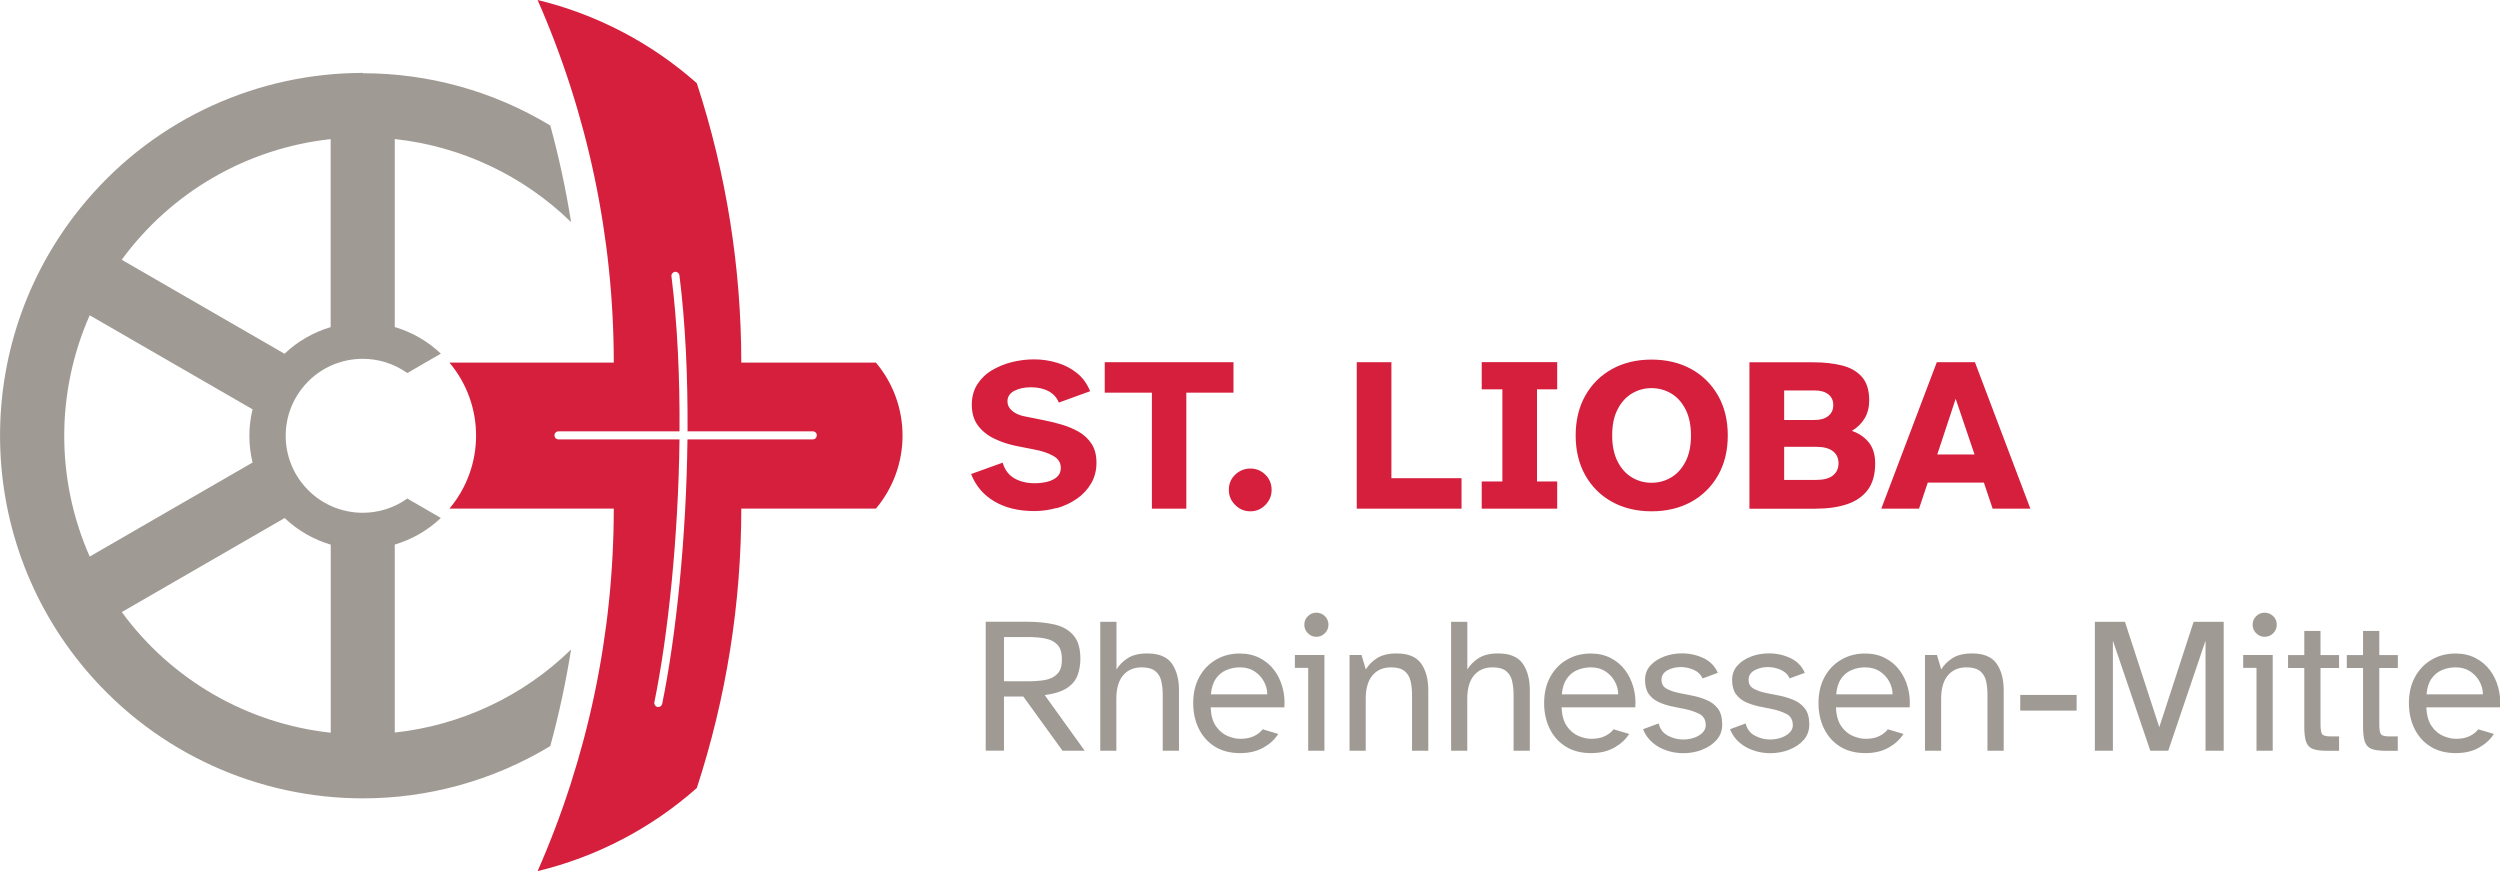 <?xml version="1.0" encoding="UTF-8"?><svg id="Ebene_1" xmlns="http://www.w3.org/2000/svg" viewBox="0 0 323.29 112.66"><defs><style>.cls-1{fill:#a09a95;}.cls-2{fill:#d61f3d;}</style></defs><path class="cls-1" d="m129.83,97.08v-7.01h2.5l5.07,7.01h2.87l-5.17-7.19c1.3-.18,2.28-.5,2.93-.95.66-.45,1.1-1,1.33-1.65.23-.65.35-1.35.35-2.1,0-1.33-.29-2.34-.89-3.03-.59-.69-1.41-1.16-2.45-1.4-1.04-.24-2.24-.36-3.61-.36h-5.29v16.67h2.35Zm0-14.7h3.12c.81,0,1.55.06,2.21.19.66.12,1.18.39,1.57.79.39.4.59,1.03.59,1.9s-.19,1.48-.59,1.88c-.39.41-.91.67-1.57.79-.66.12-1.39.17-2.21.17h-3.12v-5.72h0Zm14.53,14.7v-6.71c0-1.33.29-2.34.87-3.03.58-.69,1.38-1.04,2.4-1.04.8,0,1.39.17,1.79.5.39.33.65.77.76,1.31.12.54.18,1.13.18,1.76v7.21h2.1v-7.84c0-1.41-.31-2.56-.92-3.43-.62-.87-1.67-1.31-3.17-1.31-1.05,0-1.89.2-2.52.6-.63.4-1.12.89-1.47,1.47v-6.16h-2.1v16.67h2.1Zm19.02-.4c.83-.47,1.47-1.06,1.92-1.77l-2.02-.6c-.28.37-.66.66-1.14.89-.47.23-1.06.34-1.76.34-.5,0-1.04-.12-1.62-.36-.58-.24-1.09-.66-1.51-1.26-.43-.6-.65-1.41-.69-2.45h9.53c.07-.88-.01-1.74-.24-2.57-.23-.83-.58-1.58-1.07-2.23-.49-.66-1.11-1.18-1.86-1.57-.75-.39-1.61-.59-2.6-.59-1.13,0-2.15.26-3.06.79s-1.63,1.26-2.16,2.22c-.53.96-.8,2.09-.8,3.41,0,1.21.24,2.31.71,3.28.48.97,1.16,1.75,2.06,2.32.9.57,2,.86,3.29.86,1.16,0,2.16-.23,2.99-.7h0Zm-6.15-8.91c.36-.52.81-.89,1.36-1.12.55-.23,1.13-.35,1.75-.35.73,0,1.36.17,1.88.51.52.34.93.78,1.22,1.31.29.53.44,1.09.44,1.67h-7.29c.07-.83.28-1.51.64-2.02h0Zm14.1-5.88c.31-.31.46-.68.46-1.11s-.15-.8-.46-1.1-.68-.45-1.11-.45-.78.15-1.09.45c-.31.3-.46.67-.46,1.1s.15.8.46,1.11c.31.31.67.46,1.09.46s.8-.15,1.11-.46h0Zm-.06,15.19v-12.38h-3.82v1.67h1.72v10.71h2.1Zm5.34,0v-6.71c0-1.33.29-2.34.87-3.03.58-.69,1.38-1.04,2.4-1.04.8,0,1.39.17,1.78.5.39.33.64.77.76,1.31.12.54.18,1.13.18,1.76v7.21h2.1v-7.84c0-1.41-.31-2.56-.92-3.43-.62-.87-1.67-1.31-3.17-1.31-1.05,0-1.89.2-2.52.6-.63.4-1.12.89-1.47,1.47l-.55-1.87h-1.55v12.38h2.1Zm13.13,0v-6.71c0-1.33.29-2.34.87-3.03.58-.69,1.38-1.04,2.4-1.04.8,0,1.39.17,1.78.5.39.33.65.77.76,1.31.12.54.18,1.13.18,1.76v7.21h2.1v-7.84c0-1.41-.31-2.56-.92-3.43-.62-.87-1.67-1.31-3.17-1.31-1.05,0-1.89.2-2.52.6-.63.4-1.12.89-1.47,1.47v-6.16h-2.1v16.67h2.1Zm19.02-.4c.83-.47,1.47-1.06,1.92-1.77l-2.02-.6c-.28.37-.66.66-1.14.89-.47.23-1.06.34-1.76.34-.5,0-1.04-.12-1.62-.36-.58-.24-1.09-.66-1.51-1.26-.42-.6-.65-1.41-.69-2.45h9.53c.07-.88-.01-1.74-.24-2.57-.23-.83-.58-1.58-1.07-2.23-.49-.66-1.11-1.18-1.86-1.57-.75-.39-1.61-.59-2.6-.59-1.13,0-2.15.26-3.06.79-.91.52-1.63,1.26-2.16,2.22-.53.96-.8,2.09-.8,3.41,0,1.21.24,2.31.71,3.28.47.97,1.16,1.75,2.06,2.32.9.57,2,.86,3.29.86,1.16,0,2.16-.23,2.99-.7h0Zm-6.15-8.91c.36-.52.81-.89,1.36-1.12.55-.23,1.13-.35,1.75-.35.73,0,1.36.17,1.88.51.52.34.93.78,1.22,1.31.29.53.44,1.09.44,1.67h-7.29c.07-.83.28-1.51.64-2.02h0Zm17.51,9.17c.77-.29,1.39-.71,1.87-1.26.48-.55.72-1.21.72-2,0-.88-.19-1.57-.57-2.06-.38-.49-.87-.86-1.47-1.11-.6-.25-1.23-.44-1.9-.57l-1.62-.32c-.65-.13-1.19-.32-1.63-.56-.44-.24-.66-.63-.66-1.16s.26-.94.77-1.22c.51-.28,1.09-.42,1.72-.42.58,0,1.14.12,1.68.36.54.24.92.61,1.14,1.11l1.97-.72c-.37-.86-.99-1.5-1.86-1.91-.87-.41-1.8-.61-2.78-.61-.8,0-1.56.13-2.28.4-.72.27-1.32.65-1.79,1.16-.47.51-.7,1.14-.7,1.88s.16,1.35.47,1.8c.32.45.73.79,1.25,1.04.51.24,1.07.43,1.67.56l1.72.35c.75.15,1.39.37,1.93.65.54.28.81.77.81,1.45,0,.37-.14.69-.42.97-.28.28-.64.5-1.09.65-.44.15-.91.23-1.41.23-.68,0-1.34-.16-1.96-.49-.62-.32-1.03-.85-1.21-1.59l-2.02.75c.28.7.7,1.28,1.24,1.74.54.46,1.16.8,1.85,1.02.69.23,1.39.34,2.11.34.86,0,1.68-.15,2.45-.44h0Zm11.26,0c.77-.29,1.39-.71,1.87-1.26.48-.55.72-1.21.72-2,0-.88-.19-1.57-.57-2.06-.38-.49-.87-.86-1.47-1.11-.6-.25-1.23-.44-1.9-.57l-1.62-.32c-.65-.13-1.19-.32-1.63-.56-.44-.24-.66-.63-.66-1.16s.26-.94.77-1.22c.52-.28,1.09-.42,1.72-.42.58,0,1.14.12,1.68.36.54.24.92.61,1.13,1.11l1.97-.72c-.37-.86-.99-1.5-1.86-1.91-.87-.41-1.8-.61-2.78-.61-.8,0-1.56.13-2.28.4-.72.27-1.32.65-1.78,1.16-.47.51-.7,1.14-.7,1.88s.16,1.35.47,1.8c.32.45.73.79,1.25,1.04.52.24,1.07.43,1.67.56l1.72.35c.75.15,1.39.37,1.93.65.54.28.81.77.81,1.45,0,.37-.14.69-.43.97-.28.28-.65.5-1.09.65-.44.15-.91.23-1.41.23-.68,0-1.34-.16-1.96-.49-.62-.32-1.03-.85-1.21-1.59l-2.02.75c.28.7.69,1.28,1.24,1.74.54.46,1.16.8,1.85,1.02.69.23,1.39.34,2.11.34.86,0,1.68-.15,2.44-.44h0Zm12.85-.26c.83-.47,1.47-1.06,1.92-1.77l-2.02-.6c-.28.37-.66.66-1.13.89-.47.23-1.06.34-1.76.34-.5,0-1.04-.12-1.62-.36-.58-.24-1.09-.66-1.51-1.26-.42-.6-.65-1.41-.69-2.45h9.53c.07-.88-.01-1.74-.24-2.57-.22-.83-.58-1.58-1.07-2.23-.49-.66-1.11-1.18-1.86-1.57-.75-.39-1.61-.59-2.6-.59-1.13,0-2.15.26-3.06.79-.91.52-1.63,1.26-2.16,2.22-.53.96-.8,2.09-.8,3.41,0,1.21.24,2.31.71,3.28s1.16,1.75,2.06,2.32c.9.57,2,.86,3.29.86,1.16,0,2.16-.23,2.99-.7h0Zm-6.15-8.91c.36-.52.81-.89,1.36-1.12.55-.23,1.13-.35,1.75-.35.73,0,1.36.17,1.89.51.52.34.93.78,1.22,1.31.29.53.44,1.09.44,1.67h-7.29c.07-.83.28-1.51.64-2.02h0Zm12.94,9.31v-6.71c0-1.33.29-2.34.87-3.03.58-.69,1.38-1.04,2.4-1.04.8,0,1.39.17,1.79.5.39.33.64.77.76,1.31.12.54.17,1.13.17,1.76v7.21h2.1v-7.84c0-1.41-.31-2.56-.92-3.43-.62-.87-1.67-1.31-3.17-1.31-1.05,0-1.89.2-2.52.6-.63.4-1.12.89-1.47,1.47l-.55-1.87h-1.55v12.38h2.1Zm17.52-5.19v-2.02h-7.29v2.02h7.29Zm4.69,5.19v-14.23l4.84,14.23h2.32l4.82-14.23v14.23h2.35v-16.67h-3.89l-4.44,13.63-4.44-13.63h-3.89v16.67h2.35Zm20.73-15.19c.31-.31.46-.68.46-1.11s-.15-.8-.46-1.1c-.31-.3-.68-.45-1.11-.45s-.78.15-1.09.45c-.31.3-.46.67-.46,1.1s.15.8.46,1.11c.31.31.67.46,1.09.46s.8-.15,1.11-.46h0Zm-.06,15.19v-12.38h-3.82v1.67h1.72v10.71h2.1Zm8.58,0v-1.85h-1.12c-.6,0-.96-.11-1.09-.32-.13-.22-.19-.64-.19-1.27v-7.26h2.4v-1.67h-2.4v-3.12h-2.1v3.12h-2.1v1.67h2.1v7.61c0,.85.08,1.5.24,1.95.16.45.45.75.87.91.42.16,1.03.24,1.81.24h1.57Zm7.59,0v-1.85h-1.12c-.6,0-.96-.11-1.08-.32-.13-.22-.19-.64-.19-1.27v-7.26h2.4v-1.67h-2.4v-3.12h-2.1v3.12h-2.1v1.67h2.1v7.61c0,.85.08,1.5.24,1.95.16.45.45.75.87.91.42.16,1.03.24,1.81.24h1.57Zm10.51-.4c.83-.47,1.47-1.06,1.92-1.77l-2.02-.6c-.28.37-.66.66-1.13.89-.47.23-1.06.34-1.76.34-.5,0-1.04-.12-1.62-.36-.58-.24-1.09-.66-1.51-1.26-.42-.6-.65-1.41-.69-2.45h9.53c.07-.88-.01-1.74-.24-2.57-.22-.83-.58-1.58-1.07-2.23-.49-.66-1.11-1.18-1.86-1.57-.75-.39-1.61-.59-2.6-.59-1.13,0-2.15.26-3.06.79-.91.52-1.63,1.26-2.16,2.22-.53.96-.8,2.09-.8,3.41,0,1.21.24,2.31.71,3.28s1.16,1.75,2.06,2.32c.9.57,2,.86,3.29.86,1.17,0,2.16-.23,2.99-.7h0Zm-6.15-8.91c.36-.52.81-.89,1.36-1.12.55-.23,1.13-.35,1.75-.35.73,0,1.36.17,1.88.51.52.34.93.78,1.22,1.31.29.53.44,1.09.44,1.67h-7.29c.07-.83.28-1.51.64-2.02h0Z"/><path class="cls-2" d="m113.27,46.89h-17.41c0-12.27-1.94-24.46-5.75-36.13-5.88-5.21-12.95-8.91-20.59-10.76h0c6.5,14.78,9.85,30.75,9.85,46.89h-21.25c4.59,5.46,4.59,13.42,0,18.88h21.25c0,16.14-3.35,32.11-9.85,46.88h0c7.64-1.85,14.71-5.54,20.59-10.75,3.81-11.67,5.75-23.86,5.75-36.13h17.41c4.59-5.46,4.59-13.43,0-18.88h0Zm-7.65,9.41c0,.29-.23.52-.52.52h-16.2c-.15,12.73-1.47,25.41-3.27,34.2-.05.24-.27.41-.51.41-.03,0-.07,0-.1-.01-.28-.06-.46-.33-.4-.61,1.78-8.74,3.1-21.34,3.25-33.99h-15.65c-.29,0-.52-.23-.52-.52s.23-.52.52-.52h15.65c.05-6.91-.26-13.8-1.04-20.05-.04-.28.17-.54.45-.58.29-.03.54.17.58.45.79,6.29,1.09,13.23,1.05,20.18h16.2c.29,0,.52.23.52.52h0Z"/><path class="cls-1" d="m46.93,9.43c-13.38,0-26.56,5.71-35.75,16.52-14.9,17.52-14.9,43.26,0,60.77,9.19,10.8,22.38,16.52,35.75,16.52,8.31,0,16.69-2.21,24.23-6.76,1.12-4.11,2.02-8.28,2.69-12.49-6.18,6.03-14.21,9.81-22.8,10.74v-24.31c2.23-.66,4.28-1.84,5.96-3.44l-4.34-2.51c-1.74,1.24-3.76,1.84-5.76,1.84-2.75,0-5.47-1.13-7.43-3.32-3.38-3.78-3.38-9.49,0-13.27,1.95-2.19,4.68-3.32,7.43-3.32,2,0,4.02.6,5.76,1.84l4.34-2.51c-1.69-1.6-3.73-2.78-5.96-3.44v-24.31c8.59.93,16.61,4.71,22.8,10.74-.67-4.21-1.56-8.38-2.69-12.49-7.54-4.56-15.93-6.76-24.23-6.76m-10.13,36.28l-21.06-12.16c6.41-8.77,16.22-14.43,27.02-15.6v24.31c-2.23.66-4.28,1.84-5.96,3.44m-25.2,26.23c-4.39-9.94-4.39-21.26,0-31.2l21.06,12.16c-.55,2.26-.55,4.62,0,6.88l-21.06,12.16h0Zm31.17,22.78c-10.8-1.17-20.61-6.83-27.02-15.6l21.06-12.16c1.69,1.61,3.73,2.78,5.96,3.44v24.31h0Z"/><path class="cls-2" d="m136.68,65.71c.94-.27,1.8-.68,2.57-1.21.77-.53,1.38-1.19,1.84-1.97.46-.78.7-1.68.7-2.68s-.21-1.8-.62-2.44c-.42-.64-.96-1.16-1.63-1.55-.67-.39-1.4-.7-2.2-.94-.79-.24-1.58-.43-2.35-.58l-2.55-.51c-.64-.13-1.16-.37-1.56-.71-.4-.34-.6-.75-.6-1.22,0-.59.29-1.04.87-1.35.58-.31,1.3-.47,2.17-.47s1.65.17,2.28.51c.63.34,1.07.83,1.32,1.47l4.05-1.47c-.4-.98-.97-1.77-1.73-2.37-.76-.6-1.61-1.04-2.57-1.32-.95-.28-1.94-.43-2.96-.43-.95,0-1.89.12-2.84.35-.95.24-1.81.59-2.6,1.06-.79.47-1.41,1.08-1.89,1.82-.47.74-.71,1.62-.71,2.64,0,1.08.26,1.97.79,2.68.53.71,1.23,1.28,2.11,1.7.88.43,1.83.74,2.85.95l2.3.45c1.02.19,1.85.47,2.5.84.64.37.96.88.96,1.55,0,.49-.17.88-.51,1.18-.34.29-.77.5-1.28.62-.51.12-1.04.18-1.59.18-1.04,0-1.92-.22-2.65-.65-.73-.43-1.23-1.11-1.49-2.01l-4.08,1.47c.59,1.51,1.58,2.69,2.99,3.53,1.41.84,3.14,1.26,5.2,1.26.98,0,1.95-.14,2.89-.41h0Zm16.73.07v-15h6.1v-3.94h-16.65v3.94h6.1v15h4.45Zm10.22-.48c.54-.55.81-1.2.81-1.96s-.27-1.43-.81-1.96c-.54-.53-1.19-.79-1.94-.79s-1.41.27-1.96.79c-.55.53-.82,1.18-.82,1.96s.27,1.41.82,1.96c.55.55,1.2.82,1.96.82s1.4-.27,1.94-.82h0Zm25.37.48v-3.94h-9.07v-15h-4.48v18.94h13.56Zm12.37,0v-3.52h-2.61v-11.91h2.61v-3.52h-9.76v3.52h2.67v11.91h-2.67v3.52h9.76Zm17.33-.88c1.47-.81,2.63-1.96,3.47-3.43.84-1.47,1.26-3.2,1.26-5.16s-.42-3.69-1.26-5.16c-.84-1.47-2-2.62-3.47-3.43-1.48-.81-3.19-1.22-5.13-1.22s-3.63.41-5.1,1.22c-1.47.81-2.63,1.96-3.46,3.43-.83,1.47-1.25,3.2-1.25,5.16s.42,3.69,1.25,5.16c.83,1.47,1.99,2.62,3.46,3.43,1.48.81,3.18,1.22,5.1,1.22s3.66-.41,5.13-1.22h0Zm-7.66-3.16c-.78-.46-1.39-1.15-1.86-2.06-.46-.91-.7-2.03-.7-3.37s.23-2.47.7-3.37c.46-.91,1.08-1.59,1.86-2.06.77-.46,1.62-.69,2.52-.69s1.78.23,2.55.69c.78.46,1.39,1.15,1.86,2.06.46.91.7,2.03.7,3.37s-.23,2.47-.7,3.37c-.46.91-1.08,1.59-1.86,2.06-.77.46-1.63.69-2.55.69s-1.75-.23-2.52-.69h0Zm23.79,4.04c1.53,0,2.87-.19,4.03-.58,1.15-.39,2.05-1.01,2.68-1.86.63-.85.95-1.99.95-3.4,0-1.15-.28-2.07-.84-2.75-.56-.68-1.28-1.17-2.17-1.47.72-.43,1.27-.98,1.66-1.64.39-.66.58-1.43.58-2.3,0-1.32-.32-2.34-.95-3.05-.63-.71-1.49-1.2-2.57-1.47-1.08-.27-2.31-.41-3.69-.41h-8.28v18.94h8.59Zm-4.11-15.29h3.94c.76,0,1.35.17,1.77.5.43.33.64.8.64,1.4s-.21,1.05-.64,1.4c-.43.35-1.02.52-1.77.52h-3.94v-3.83h0Zm0,7.29h4.14c.96,0,1.69.19,2.17.57.48.38.72.9.72,1.56s-.24,1.19-.72,1.57c-.48.39-1.21.58-2.17.58h-4.14v-4.28h0Zm17.44,8l1.13-3.37h7.26l1.13,3.37h4.88l-7.17-18.94h-4.93l-7.18,18.94h4.88Zm4.74-14.21l2.44,7.2h-4.82l2.38-7.2h0Z"/></svg>